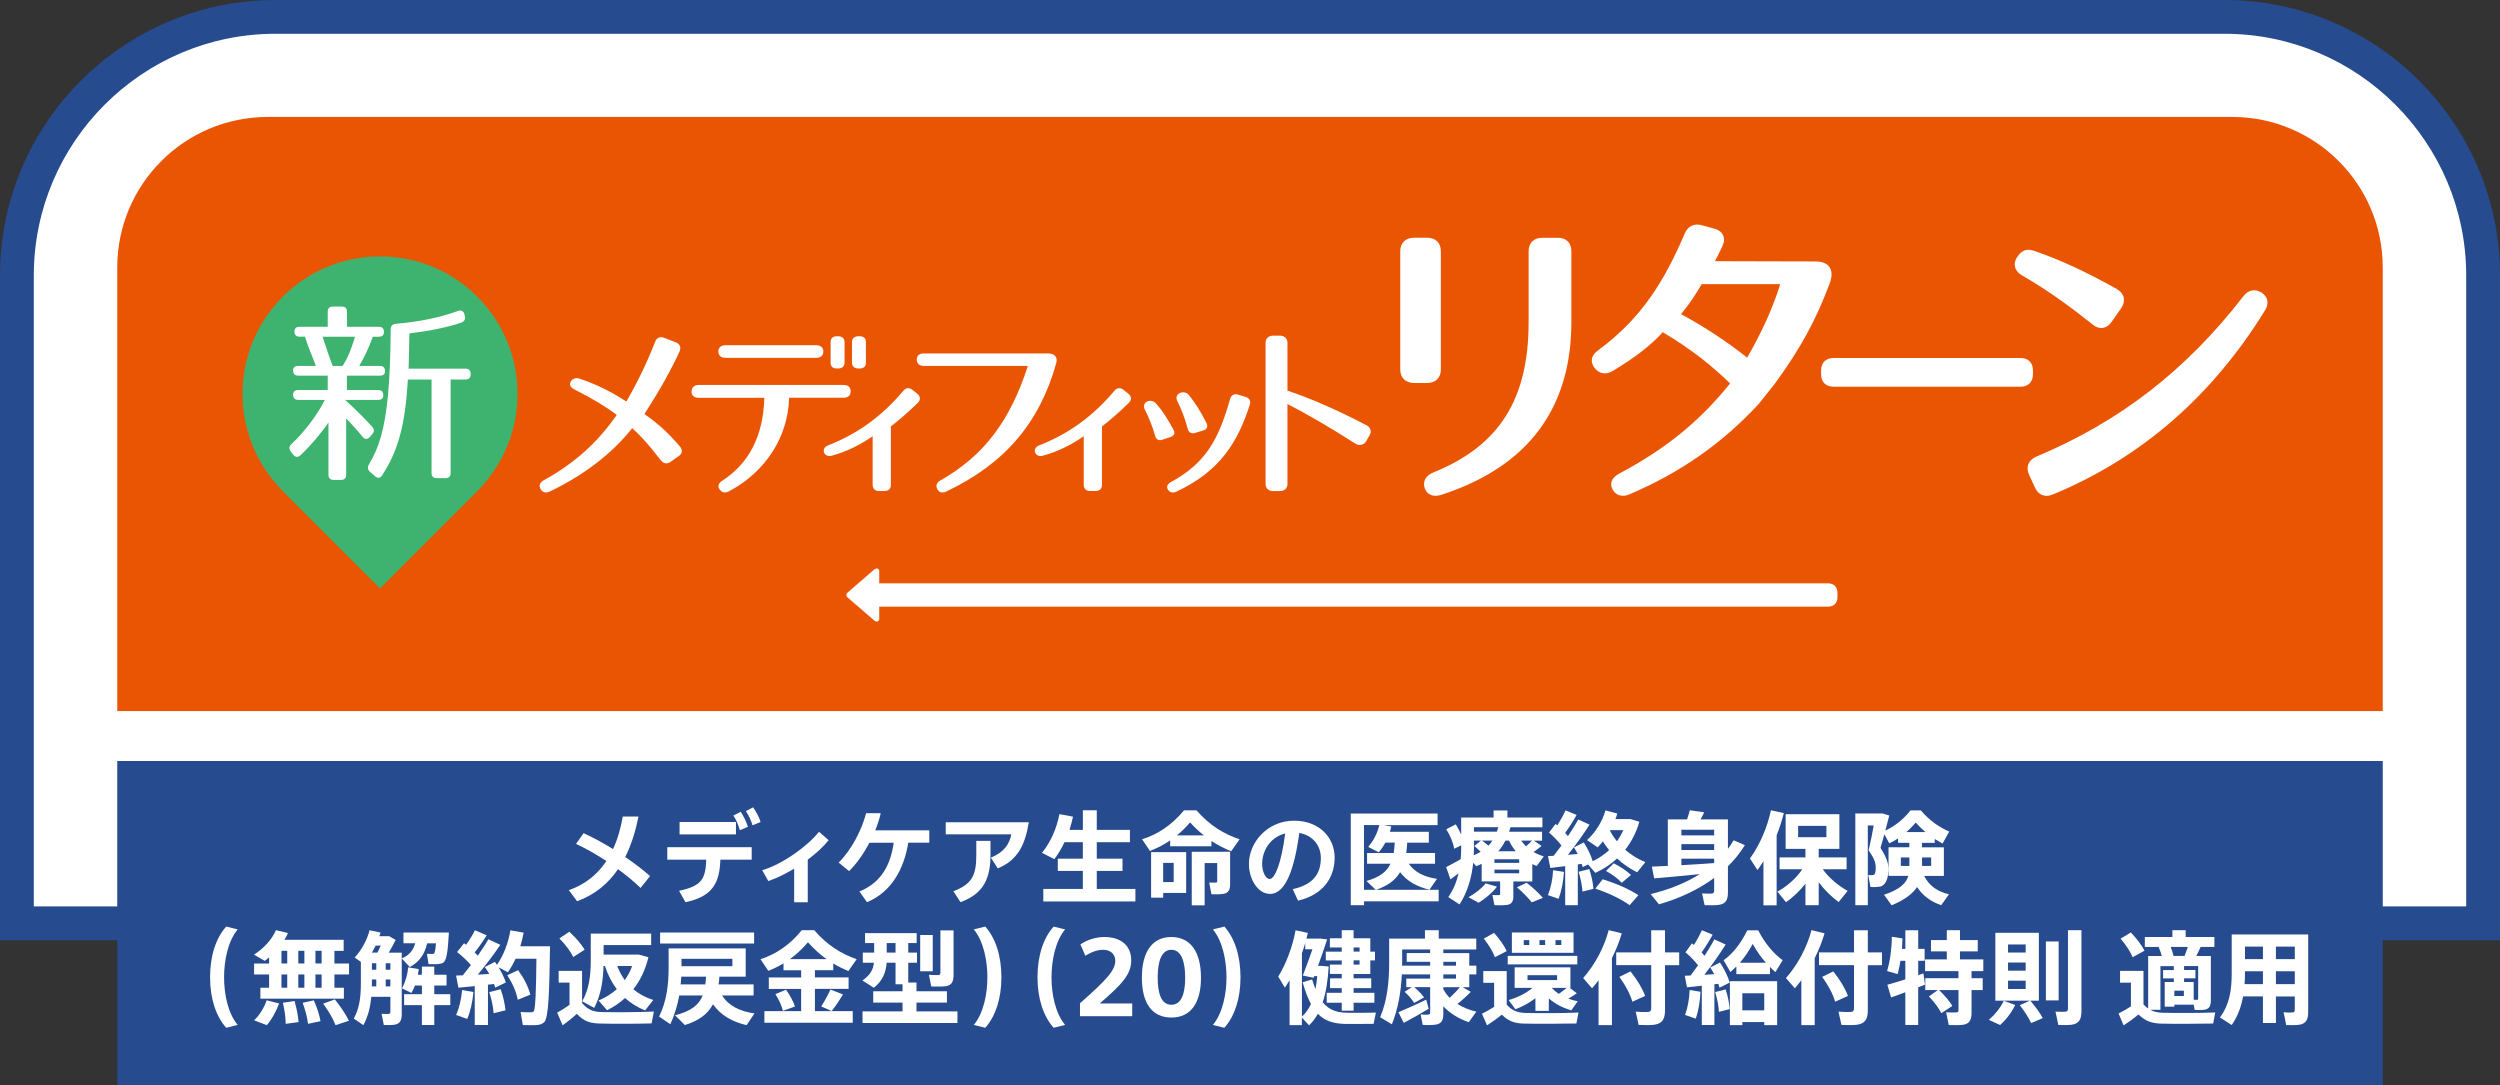 <?xml version="1.0" encoding="UTF-8"?><svg id="logo" xmlns="http://www.w3.org/2000/svg" viewBox="0 0 847.56 367.84"><rect x="0" y="0" width="847.56" height="367.84" fill="#333333" stroke="none"/><defs><style>.cls-1{fill:#fff;}.cls-2{fill:#264b8f;}.cls-3{fill:#ea5504;}.cls-4{fill:#3eb370;}</style></defs><path class="cls-1" d="M754.16,5.73H93.4C44.98,5.73,5.73,44.98,5.73,93.4v219.61H841.83V93.4c0-48.42-39.25-87.68-87.68-87.68Z"/><g><path class="cls-2" d="M847.56,318.74H0V93.4C0,41.9,41.9,0,93.4,0H754.16c51.5,0,93.4,41.9,93.4,93.4v225.34ZM11.46,307.28H836.1V93.4c0-45.19-36.76-81.95-81.95-81.95H93.4C48.22,11.45,11.46,48.22,11.46,93.4v213.88Z"/><rect class="cls-2" x="39.75" y="257.99" width="768.06" height="109.85"/></g><path class="cls-3" d="M807.81,241.06V90.68c0-28.18-22.85-51.03-51.03-51.03H90.78c-28.18,0-51.03,22.85-51.03,51.03V241.06H807.81Z"/><g><path class="cls-1" d="M211.97,290.55c3.13,2.13,6.02,4.33,8.42,6.46l-3.23,4.02c-1.99-1.96-4.64-4.16-7.63-6.36-3.27,4.78-7.74,8.63-13.89,10.86l-2.79-3.75c5.74-2,9.83-5.5,12.72-9.87-3.33-2.2-6.91-4.26-10.28-5.81l2.58-3.64c3.34,1.54,6.74,3.4,9.97,5.4,1.58-3.4,2.61-7.15,3.3-11.04h5.33c-.96,4.78-2.37,9.49-4.5,13.72Z"/><path class="cls-1" d="M232.38,305.85l-2.16-3.85c7.56-1.58,9.01-3.92,9.21-10.55h-13.2v-4.23h28.61v4.23h-10.62c-.27,7.84-2.58,12.48-11.83,14.41Zm-1.99-22.97v-4.2h19.12v4.2h-19.12Zm20.42-1.41c-.38-1.58-1.17-3.47-2.17-4.99l2.48-1.27c1.06,1.62,1.93,3.44,2.44,5.09l-2.75,1.17Zm4.3-1.68c-.41-1.55-1.24-3.27-2.23-4.81l2.44-1.27c1.14,1.55,2,3.3,2.55,4.98l-2.75,1.1Z"/><path class="cls-1" d="M269.24,305.88v-11.38c-2.96,1.79-6.02,3.27-8.77,4.2l-2.06-3.68c6.64-1.92,15.23-7.97,19.25-13.03l3.27,2.85c-1.72,2.17-4.23,4.47-7.08,6.6v14.44h-4.61Z"/><path class="cls-1" d="M293.95,305.88l-2.58-3.64c7.53-3.09,10.56-9.11,11.62-16.54h-8.22c-1.92,3.65-4.33,7.08-6.91,9.63l-3.54-2.89c4.26-4.2,7.77-10.86,9.32-16.75h4.95c-.41,1.89-1.07,3.85-1.86,5.81h18.32v4.19h-7.12c-1.44,8.8-5.57,16.64-13.99,20.18Z"/><path class="cls-1" d="M338.27,294.4l-2.34-3.64c4.64-1.89,6.29-4.71,6.94-7.91h-22.24v-4.09h28.16c-1.24,7.67-3.75,12.86-10.52,15.64Zm-12.65,11.45l-2.4-3.71c6.64-2.48,7.77-5.81,7.77-12.38v-4.68h4.81v4.71c0,7.63-2.06,13.14-10.18,16.06Z"/><path class="cls-1" d="M367.11,301.38v-6.12h-8.49v-4.16h8.49v-5.57h-6.22c-.96,2.03-2.1,3.96-3.44,5.74l-4.19-2.13c3.02-3.75,4.98-8.32,5.91-13.13l4.61,.86c-.34,1.51-.72,3.03-1.2,4.47h4.54v-6.64h4.71v6.64h11.24v4.19h-11.24v5.57h8.73v4.16h-8.73v6.12h13.1v4.23h-31.22v-4.23h13.41Z"/><path class="cls-1" d="M410.7,286.91h-13.99v-2c-2.2,1.51-4.47,2.68-6.84,3.58l-2.68-3.96c5.16-1.58,10.04-4.74,14.2-9.8h4.26c4.4,5.09,9.42,8.11,14.61,9.8l-2.85,4.06c-2.3-.93-4.5-2.03-6.71-3.47v1.79Zm-16.36,1.99h7.8v13.82h-7.8v1.61h-4.09v-15.44h4.09Zm3.57,10.14v-6.5h-3.57v6.5h3.57Zm10.25-15.82c-1.58-1.24-3.13-2.68-4.68-4.4-1.48,1.72-2.99,3.16-4.5,4.4h9.18Zm6.71,5.54h2.17v10.94c0,1.92-.55,3.02-2.2,3.33-.83,.17-2.75,.21-4.13,.14l-.76-3.95c.76,.03,1.89,.03,2.23,0,.38-.03,.48-.17,.48-.48v-6.15h-4.26v14.33h-4.37v-18.15h10.83Z"/><path class="cls-1" d="M440.06,305.33l-1.79-3.89c7.22-1.58,9.53-5.5,9.53-10.59,0-4.23-2.79-7.67-7.29-8.46-1.58,11.52-4.44,20.67-9.94,20.67-4.09,0-7.15-4.95-7.15-10.14,0-7.53,6.46-14.68,15.27-14.68s13.79,5.91,13.79,12.52-3.78,12.58-12.41,14.58Zm-12.17-12.48c0,2.85,1.27,5.16,2.55,5.16,1.79,0,4.02-5.54,5.26-15.44-5.09,1.27-7.8,5.88-7.8,10.28Z"/><path class="cls-1" d="M487.74,301.66v3.92h-25.3v1.31h-4.5v-31.08h29.43v3.92h-18.29l2.61,.48c-.14,.62-.31,1.2-.48,1.79h13.2v3.68h-7.32c-.07,1.24-.21,2.41-.34,3.51h9.76v3.64h-8.9c2.03,2.99,5.5,4.54,9.56,5.12l-2.54,3.68c-4.13-.99-7.57-2.78-9.97-5.95-1.55,2.65-4.06,4.57-8.12,5.98h21.21Zm-21.32,0l-3.16-2.99c4.47-1.27,6.88-3.13,8.15-5.85h-7.94v-3.64h9.04c.17-1.1,.27-2.23,.34-3.51h-3.16c-.65,1.17-1.38,2.27-2.27,3.3l-3.58-1.86c1.86-2.13,3.13-4.64,3.78-7.39h-5.19v21.94h3.99Z"/><path class="cls-1" d="M513.08,303.79c0,1.72-.52,2.68-1.96,2.96-.96,.17-2.99,.21-4.47,.14l-.69-3.47c.76,.07,1.82,.07,2.17,.04,.31,0,.45-.14,.45-.41v-4.23h-6.26v-5.98c-.58,.31-1.2,.59-1.86,.83l-1-1.2c-.52,4.92-1.82,9.76-4.64,14.16l-3.81-2.48c1.75-2.58,2.85-5.26,3.47-8.08-.99,.79-1.99,1.51-2.75,2.06l-1.44-4.16c1.2-.62,3.27-1.72,4.92-2.68,.1-1.31,.17-2.65,.17-3.99v-.72l-2.34,1.17c-.38-1.99-1.37-4.54-2.72-6.6l3.23-1.68c.69,1.14,1.31,2.3,1.82,3.44v-5.74h11v-2.41h4.68v2.41h11.86v3.3h-10.83c-.14,.52-.27,1.03-.45,1.51h11.17v3.02h-2.78l2.61,1.79c-.76,.65-1.68,1.34-2.72,2.06,1.07,.62,2.27,1.13,3.47,1.48l-2.41,3.27c-.52-.2-.99-.41-1.48-.65v5.88h-6.43v4.98Zm-5.57-3.2c-1.48,2-3.81,3.96-6.22,5.47l-3.44-1.89c2.27-1.24,4.54-3.02,5.81-4.68l3.85,1.1Zm-5.43-15.61h-2.37v2.3c0,.89-.03,1.79-.07,2.68,.86-.34,1.62-.75,2.34-1.17-.62-.65-1.34-1.31-2.16-1.99l2.27-1.82Zm5.4-3.02c.2-.52,.34-1,.48-1.51h-8.25v1.51h7.77Zm-2.89,4.74c.55-.55,.99-1.14,1.37-1.72h-3.54c.82,.58,1.55,1.17,2.17,1.72Zm2.06,5.84h8.39v-1.24h-8.39v1.24Zm0,3.51h8.39v-1.24h-8.39v1.24Zm7.22-7.46c-.89-1.07-1.65-2.27-2.27-3.61h-1.24c-.62,1.27-1.41,2.48-2.4,3.61h5.91Zm3.71,10.69c2.23,1.75,4.02,3.44,5.5,5.12l-3.78,1.51c-1.27-1.58-2.92-3.3-5.02-5.09l3.3-1.55Zm1.82-14.3h-3.68c.48,.72,1.03,1.34,1.65,1.93,.79-.69,1.51-1.34,2.03-1.93Z"/><path class="cls-1" d="M534.9,306.88h-4.26v-13.24c-1.89,.24-3.68,.45-5.05,.62l-.79-4.02c.55-.04,1.2-.07,1.93-.1,.89-1.17,1.79-2.34,2.65-3.51-1.17-1.44-2.65-3.03-4.23-4.37l2.23-2.92c.21,.17,.38,.31,.59,.48,1.13-1.82,2.16-3.68,2.78-5.09l3.75,1.55c-.96,1.79-2.37,4.02-3.89,6.12,.34,.38,.65,.72,.96,1.07,1.41-2.06,2.62-4.02,3.47-5.64l3.85,1.75c-1.86,2.96-4.47,6.64-7.32,10.21,1.14-.1,2.27-.17,3.3-.27-.38-.76-.79-1.51-1.27-2.23l3.34-1.68c1.37,2.16,2.47,4.5,3.02,6.36,2.1-1,3.96-2.27,5.57-3.75-.76-.93-1.48-1.93-2.13-2.96-.55,.72-1.14,1.41-1.75,2.03l-3.61-2.47c2.85-2.62,5.05-6.02,6.26-10.07l3.99,1.07c-.17,.65-.38,1.27-.62,1.86h5.05l3.06,.93c-1.03,3.61-2.68,6.78-4.81,9.49,2.06,1.79,4.4,3.2,6.84,4.19l-2.78,3.44c-2.41-1.17-4.71-2.75-6.81-4.68-2.13,1.99-4.61,3.61-7.36,4.88l-2.48-2.85-1.82,.89c-.1-.34-.21-.72-.31-1.1l-1.34,.2v13.82Zm-4.68-11.28c-.21,3.34-.86,6.57-1.82,9.11l-3.61-1.24c.96-2.44,1.62-5.43,1.75-8.46l3.68,.59Zm8.59-.96c.76,2.34,1.27,4.81,1.41,6.7l-3.71,.93c-.14-1.93-.62-4.47-1.34-6.71,1.31-.34,2.47-.62,3.64-.93Zm4.54,3.44c4.95,1.58,9.01,3.4,12.1,5.4l-2.96,3.4c-2.92-2.1-6.88-3.99-11.62-5.64l2.48-3.16Zm3.74-5.4c2.44,1.27,4.4,2.55,5.85,3.96l-3.13,2.65c-1.27-1.41-3.09-2.75-5.33-4.02l2.61-2.58Zm1.1-7.46c.82-1.17,1.55-2.44,2.13-3.78h-4.4l-.1,.17c.65,1.31,1.48,2.51,2.37,3.61Z"/><path class="cls-1" d="M565.43,293.57v-15.78h6.53c.38-1.13,.72-2.23,.93-3.09l4.88,.69c-.34,.72-.76,1.55-1.24,2.4h9.28v10.01c.69-.96,1.34-1.93,1.93-2.92l3.81,1.65c-1.58,2.58-3.51,4.98-5.74,7.18v8.87c0,2.47-.72,3.81-2.99,4.19-1.03,.17-3.3,.17-4.92,.1l-.86-3.99c1.14,.1,2.68,.1,3.27,.07,.62-.07,.83-.41,.83-1v-4.3c-5.3,3.92-11.66,6.91-18.71,8.94-.93-1.14-1.82-2.27-2.82-3.47,6.22-1.51,11.89-3.78,16.64-6.77-5.43,.55-11.48,1.1-15.44,1.44l-.79-3.99c1.44-.03,3.34-.14,5.4-.24Zm15.71-10.35v-1.93h-11.11v1.93h11.11Zm0,4.95v-2h-11.11v2h11.11Zm0,4.43v-1.48h-11.11v2.2c3.85-.2,7.87-.48,11.11-.72Z"/><path class="cls-1" d="M602.32,306.92h-4.47v-14.95c-.62,1.03-1.31,2.03-2.03,2.99l-2.55-3.89c3.44-4.78,5.88-10.59,7.12-16.37l4.37,.96c-.62,2.48-1.44,5.02-2.44,7.5v23.76Zm24.07-4.88c-1.06,1.31-2.06,2.54-3.06,3.78-2.3-1.68-4.75-4.06-6.74-6.71v7.77h-4.5v-7.29c-1.96,2.51-4.33,4.71-6.6,6.29l-2.89-3.61c3.06-1.65,6.36-4.47,8.42-7.57h-7.7v-4.02h8.77v-2.89h-6.71v-11.76h18.22v11.76h-7.01v2.89h9.45v4.02h-8.08c2.1,2.96,5.4,5.67,8.42,7.32Zm-16.78-18.22h9.59v-3.82h-9.59v3.82Z"/><path class="cls-1" d="M660.76,303.17l-2.65,3.71c-3.37-1.14-6.19-3.13-8.18-6.15-1.51,2.27-4.16,4.36-8.63,6.19-.89-1.27-1.72-2.44-2.58-3.57,5.26-1.75,7.49-3.82,8.25-6.4h-6.71v-9.7h7.05v-1.51h-3.82v-1.51c-.96,.65-1.96,1.2-2.99,1.68l-1.65-3.09c-.42,1.51-.86,3.06-1.31,4.64,1.93,3.02,2.68,5.05,2.68,7.12,0,2.72-.65,5.36-2.65,5.95-.79,.21-2.41,.27-3.44,.17l-.76-4.06c.48,.1,1.27,.1,1.62,.03,.76-.1,.93-1.03,.93-2.58,0-1.65-.55-3.13-2.41-5.81,.69-2.92,1.27-5.81,1.72-8.42h-2v27.03h-4.23v-31.11h9.21l2.3,.69c-.41,1.68-.86,3.4-1.34,5.12,3.06-1.41,6.02-3.65,8.53-6.84h3.51c2.99,3.54,6.36,5.74,9.63,7.18l-2.27,4.06c-.86-.48-1.75-1-2.65-1.55v1.31h-4.33v1.51h7.43v9.7h-6.67c1.68,3.44,4.75,5.4,8.39,6.22Zm-16.33-9.59h2.89v-2.89h-2.89v2.89Zm8.35-11.48c-1.1-.93-2.2-2-3.3-3.23-1.07,1.24-2.1,2.3-3.16,3.23h6.46Zm1.93,11.48v-2.89h-3.09v2.89h3.09Z"/><path class="cls-1" d="M71.22,331.32c0-7.32,1.99-13.31,5.47-17.19l3.89,.96c-3.33,4.02-4.61,10.59-4.61,16.26s1.27,12.1,4.61,16.13l-3.89,.96c-3.47-3.89-5.47-9.87-5.47-17.09v-.03Z"/><path class="cls-1" d="M91.23,334.86v-4.5h-5.09v-3.71h5.09v-2.06c-.48,.41-.96,.79-1.48,1.17l-3.64-2.1c3.34-2.17,6.02-5.09,7.46-8.32l4.06,1c-.34,.79-.76,1.55-1.2,2.27h20.08v3.75h-3.13v4.3h4.95v3.71h-4.95v4.5h3.2v3.71h-28.3v-3.71h2.96Zm3.4,5.33c-.89,2.44-2.51,5.5-4.19,7.36l-4.3-1.65c1.86-1.68,3.54-4.54,4.26-6.78l4.23,1.07Zm2.75-13.55v-4.3h-1.96v4.3h1.96Zm0,8.22v-4.5h-1.96v4.5h1.96Zm-1.48,5.09c3.92-.55,3.92-.59,3.95-.59,.76,2.68,1.21,5.02,1.38,7.15l-4.37,.59c-.03-2.17-.34-4.5-.96-7.19v.04Zm7.29-13.31v-4.3h-2.06v4.3h2.06Zm0,8.22v-4.5h-2.06v4.5h2.06Zm3.2,4.26c1.14,2.61,1.89,4.92,2.27,7.08l-4.23,.89c-.27-2.17-.89-4.54-1.82-7.12,3.75-.82,3.78-.82,3.78-.86Zm2.65-12.48v-4.3h-2.1v4.3h2.1Zm0,8.22v-4.5h-2.1v4.5h2.1Zm4.47,3.96c2.1,2.61,3.64,4.95,4.78,7.25l-4.54,1.48c-.89-2.3-2.3-4.71-4.2-7.29l3.96-1.44Z"/><path class="cls-1" d="M125.88,337.92c-.31,3.4-1.07,6.67-2.68,9.63-1.03-.72-2.1-1.44-3.27-2.23,1.99-3.54,2.41-7.5,2.41-12v-7.22l-2.06-1.48c2.37-2.65,4.13-5.88,5.02-9.25l3.71,.79c-.14,.41-.27,.82-.41,1.24h3.37l2.17,1.27c-.65,1.31-1.48,2.82-2.34,4.3h4.4v20.91c0,2.06-.62,3.2-2.37,3.51-.79,.14-2.47,.17-3.71,.1l-.76-3.78c.86,.07,1.99,.07,2.37,.03,.45-.03,.62-.24,.62-.69v-5.12h-6.46Zm.21-14.96h1.86c.38-.72,.76-1.58,1.14-2.37h-1.75c-.38,.79-.79,1.58-1.27,2.37h.04Zm1.48,11.45v-2.34h-1.48v1.24c0,.38,0,.72-.04,1.1h1.51Zm0-5.64v-2.2h-1.48v2.2h1.48Zm4.78,0v-2.2h-1.58v2.2h1.58Zm0,5.64v-2.34h-1.58v2.34h1.58Zm6.57-6.57l-2.72-2.92c2.72-1.1,3.95-2.96,4.57-5.12h-3.99v-3.64h15.4c-.34,6.57-.79,9.63-2.03,10.28-.55,.27-1.34,.41-2.27,.45-.59,0-1.93,0-2.61-.04l-.52-3.47c.55,.03,1.48,.03,1.89,.03,.17,0,.31,0,.42-.07,.31-.17,.58-1.27,.75-3.54h-2.99c-.79,3.4-2.37,6.19-5.91,8.05Zm4.12,9.21v-2.92h-2.37c-.34,.86-.72,1.72-1.2,2.51-1.03-.52-2.06-1.03-3.2-1.58,1.2-2.13,1.86-4.61,2.13-7.12l3.57,.62c-.1,.65-.17,1.27-.31,1.89h1.37v-2.75h4.2v2.75h4.16v3.68h-4.16v2.92h5.43v3.71h-5.43v6.74h-4.2v-6.74h-6.02v-3.71h6.02Z"/><path class="cls-1" d="M165.42,347.51h-4.47v-13.2c-2.06,.21-4.02,.41-5.54,.55l-.79-4.13c.65,0,1.41-.03,2.27-.07,.93-1.14,1.86-2.3,2.75-3.47-1.27-1.48-2.96-3.09-4.68-4.43l2.37-2.99c.24,.17,.48,.38,.69,.55,1.24-1.75,2.34-3.58,2.99-4.95l3.99,1.72c-1.03,1.68-2.48,3.82-4.09,5.81,.38,.38,.76,.76,1.07,1.1,1.44-2.06,2.72-3.99,3.58-5.57l4.06,1.89c-1.96,2.92-4.68,6.57-7.63,10.11,1.31-.07,2.65-.14,3.89-.24-.48-.79-.96-1.58-1.51-2.34l3.4-1.75c.24,.34,.48,.65,.72,.99,2.34-3.44,3.85-7.46,4.54-11.69l4.5,.79c-.31,1.58-.65,3.09-1.13,4.61h10.07c-.24,15.09-.45,24.24-1.96,25.72-.69,.69-1.65,1-3.06,1.03-1,.04-2.96,0-4.2-.03l-.76-4.43c1.07,.1,2.82,.14,3.58,.1,.41-.04,.65-.1,.86-.34,.58-.65,.82-6.67,.93-17.81h-7.05c-.76,1.58-1.61,3.13-2.61,4.57l-3.16-1.65c1.1,1.82,1.96,3.61,2.44,5.12l-3.58,1.75c-.1-.38-.24-.79-.41-1.24l-2.06,.24v13.69Zm-4.92-11.21c-.27,3.33-1,6.56-2.1,9.14-.04,0-.07-.03-3.78-1.34,1.1-2.41,1.79-5.4,2.03-8.46l3.85,.66Zm9.25-.93c.86,2.48,1.44,5.12,1.62,7.15-1.38,.34-2.68,.69-4.02,.99-.14-2.06-.69-4.78-1.48-7.15l3.89-1Zm5.91-6.46c2.13,2.99,3.47,5.71,4.13,8.29l-4.26,1.75c-.48-2.61-1.68-5.43-3.54-8.32l3.68-1.72Z"/><path class="cls-1" d="M203.85,343.11c3.89,.1,13.31,.07,17.84-.17l-.79,4.02c-4.37,.14-13.41,.17-17.74,.03-3.27-.1-5.3-.82-7.6-3.27-1.75,1.58-3.34,2.82-4.81,3.89l-1.86-4.3c1.31-.69,2.72-1.58,4.19-2.65v-7.53h-3.68v-3.99h7.94v10.94c2.03,2.3,3.85,2.96,6.5,3.02Zm-10.83-27.23c2.3,2.16,4.03,4.16,5.19,6.09l-3.85,2.47c-1.03-2.03-2.61-4.13-4.71-6.29l3.37-2.27Zm28.44,23.14l-2.75,3.54c-2.55-1.03-4.81-2.41-6.81-4.2-1.79,1.65-3.85,3.03-6.09,4.13l-2.89-3.3c2.34-.96,4.43-2.27,6.19-3.85-1.68-2.2-3.03-4.81-4.02-7.84h-.48c-.14,5.02-.89,9.9-3.16,14.2l-4.06-2.23c2.34-4.16,2.89-8.7,2.89-13.68v-9.28h20.49v3.89h-16.13v3.23h11.93l3.27,.89c-1.03,4.26-2.75,7.87-5.12,10.86,1.93,1.62,4.19,2.82,6.74,3.65Zm-9.66-6.74c1.03-1.44,1.89-3.02,2.51-4.78h-5.05c.69,1.79,1.55,3.37,2.54,4.78Z"/><path class="cls-1" d="M255.8,343.56l-2.68,3.99c-4.85-1.13-8.73-3.3-11.41-7.08-1.68,3.2-4.54,5.47-9.53,7.05-1.1-1.1-2.23-2.27-3.33-3.3,5.47-1.41,8.11-3.54,9.38-6.74h-7.94c-.59,3.27-1.55,6.56-3.03,9.76l-3.81-2.61c2.58-5.19,3.23-10.9,3.23-16.61v-6.5h26.13v9.59h-8.91c-.07,.93-.14,1.79-.27,2.62h11.86v3.75h-10.69c2.27,3.61,6.19,5.43,11,6.09Zm-.14-27.4v3.71h-31.87v-3.71h31.87Zm-16.54,17.57c.14-.83,.21-1.68,.24-2.62h-8.39c-.07,.86-.1,1.75-.21,2.62h8.36Zm9.18-6.16v-2.51h-17.26v2.51h17.26Z"/><path class="cls-1" d="M271.61,342.8v-7.53h-10.97v-3.89h10.97v-2.44h-5.98v-2.34c-1.68,.99-3.37,1.86-5.16,2.54l-2.65-3.95c5.09-1.62,9.94-4.78,13.99-9.83h4.26c4.3,5.09,9.32,8.11,14.37,9.83l-2.82,4.02c-1.75-.72-3.47-1.55-5.12-2.55v2.27h-6.22v2.44h11.41v3.89h-11.41v7.53h12.82v3.95h-29.95v-3.95h12.45Zm-5.15-7.29c1.44,2.03,2.44,3.92,3.06,5.71l-4.09,1.48c-.45-1.75-1.27-3.68-2.55-5.67l3.58-1.51Zm13.75-10.35c-2.13-1.51-4.2-3.37-6.29-5.71-1.99,2.34-4.02,4.2-6.12,5.71h12.41Zm5.6,11.97c-1,1.65-2.37,3.75-3.85,5.64l-3.54-1.55c1.24-1.99,2.44-4.19,3.09-5.74l4.3,1.65Z"/><path class="cls-1" d="M305.98,342.9v-2.99h-9.93v-3.85h9.93v-2.37h-2.37v-7.29h-3.02c-.21,3.2-1.34,6.09-4.33,8.49l-3.89-2.48c2.65-1.79,3.68-3.71,3.92-6.02h-3.78v-3.44h3.85v-3.23h-3.09v-3.37h17.5v3.37h-2.85v3.23h2.96v3.44h-2.96v6.71h2.79v2.96h10.32v3.85h-10.32v2.99h13.89v3.92h-32.18v-3.92h13.58Zm-2.37-19.94v-3.23h-2.99v3.23h2.99Zm12.62-5.98v12.31h-4.26v-12.31h4.26Zm7.05-1.55v15.16c0,2.2-.65,3.44-2.58,3.75-1.03,.17-3.34,.14-4.98,.1l-.79-3.95c1.14,.1,2.68,.1,3.2,.07,.52-.03,.69-.27,.69-.76v-14.37h4.47Z"/><path class="cls-1" d="M339.5,331.39c0,7.18-2,13.17-5.47,17.05l-3.89-.96c3.34-4.02,4.61-10.59,4.61-16.13s-1.27-12.24-4.61-16.26l3.89-.96c3.47,3.89,5.47,9.87,5.47,17.23v.04Z"/><path class="cls-1" d="M351.74,331.32c0-7.32,1.99-13.31,5.47-17.19l3.89,.96c-3.33,4.02-4.61,10.59-4.61,16.26s1.27,12.1,4.61,16.13l-3.89,.96c-3.47-3.89-5.47-9.87-5.47-17.09v-.03Z"/><path class="cls-1" d="M383.85,340.19v4.33h-17.71v-4.4c9.38-8.25,11.96-11.24,11.96-14.44,0-2.3-1.75-3.68-4.09-3.68-1.79,0-3.78,.62-6.05,2.03l-1.68-3.85c2.27-1.58,5.36-2.51,8.15-2.51,5.43,0,9.08,2.78,9.08,7.91,0,4.71-2.96,7.94-10.66,14.61h11Z"/><path class="cls-1" d="M397.12,317.67c6.64,0,10.04,5.29,10.04,13.79s-3.41,13.51-10.04,13.51-10-4.98-10-13.51,3.34-13.79,10-13.79Zm0,4.33c-3.34,0-4.64,3.92-4.64,9.46s1.31,9.18,4.64,9.18,4.68-3.61,4.68-9.18-1.34-9.46-4.68-9.46Z"/><path class="cls-1" d="M420.56,331.39c0,7.18-2,13.17-5.47,17.05l-3.89-.96c3.34-4.02,4.61-10.59,4.61-16.13s-1.27-12.24-4.61-16.26l3.89-.96c3.47,3.89,5.47,9.87,5.47,17.23v.04Z"/><path class="cls-1" d="M456.66,343.35c1.55,.03,8.08,.03,9.8-.07l-.76,3.82c-1.72,.03-7.98,.07-9.73,.03-3.96-.1-6.88-1.03-9.18-3.44-.86,1.55-1.86,2.85-2.99,3.92l-2.44-2.65v2.58h-4.16v-15.23c-.52,.86-1.03,1.72-1.58,2.54l-2.27-3.75c2.82-4.64,4.88-10.28,5.88-15.71l4.16,.89c-.14,.65-.31,1.27-.48,1.93h4.85l2.17,.27c-.86,2.68-2.03,6.05-3.09,8.97h1.07l2.55,.21c-.27,4.74-.93,8.8-2.03,12.14,2.13,2.61,4.78,3.51,8.25,3.54Zm-10.69-7.98c.24-1.37,.48-2.82,.62-4.43h-1.06l-.21,.55-3.64-.76c.86-2.2,2.17-5.71,3.27-8.9h-2.44v-2.13c-.34,1.17-.72,2.34-1.13,3.47v21.46c1.24-1.07,2.27-2.48,3.06-4.26-1.03-1.93-1.96-4.33-2.82-7.36l3.23-.96c.35,1.2,.72,2.34,1.14,3.33Zm8.91,1.21v-1.58h-3.96v-3.33h3.96v-1.48h-4.02v-3.16h4.02v-1.41h-5.4v-2.99h5.4v-1.41h-4.02v-3.13h4.02v-2.72h4.02v2.72h5.67v4.54h1.58v2.96h-1.58v4.61h-5.67v1.48h5.98v3.33h-5.98v1.58h7.05v3.37h-7.05v2.68h-4.02v-2.68h-5.09v-3.37h5.09Zm6.05-13.96v-1.41h-2.03v1.41h2.03Zm-2.03,2.96v1.44h2.03v-1.44h-2.03Z"/><path class="cls-1" d="M478.63,334.68h-1.86v-2.92h8.08v-1.41h-9.59c-.27,5.67-1.2,11.48-3.37,16.91l-3.99-2.4c2.48-5.81,3.06-12.21,3.06-18.64v-8.01h12.13v-2.85h4.68v2.85h12.72v3.68h-11.17v1.24h8.8v4.26h2.4v2.96h-2.4v4.33h-2.27l2.79,1.58c-1.14,1.21-2.79,2.72-4.54,4.09,1.89,1.24,4.13,2.1,6.43,2.61l-2.58,3.58c-3.27-1.1-6.26-2.89-8.63-5.37v2.58c0,2.13-.59,3.27-2.48,3.61-.96,.17-2.99,.21-4.5,.1l-.72-3.54c.93,.1,2.13,.1,2.55,.07,.52-.03,.69-.27,.69-.76v-8.56h-5.4c1.41,1.2,2.51,2.34,3.34,3.47l-3.37,1.89c-.76-1.27-1.86-2.51-3.23-3.78l2.44-1.58Zm4.88,4.23l.86,3.09c-2.54,1.55-6.26,3.61-8.46,4.78l-1.82-3.61c2.27-.96,6.6-2.85,9.42-4.26Zm1.34-11.52v-1.31h-7.94v-2.96h7.94v-1.24h-9.49v4.33c0,.38,0,.76-.04,1.17h9.53Zm8.77,0v-1.31h-4.3v1.31h4.3Zm-4.3,2.96v1.41h4.3v-1.41h-4.3Zm5.6,4.33h-5.6v.65c.58,1.1,1.31,2.1,2.16,2.96,1.34-1.24,2.61-2.55,3.44-3.61Z"/><path class="cls-1" d="M517.17,343.42c3.92,.1,13.48,.1,17.98-.14l-.72,3.71c-4.36,.1-13.58,.14-17.88,.03-3.09-.1-5.12-.79-7.39-3.02-1.82,1.48-3.51,2.61-5.02,3.61l-1.72-3.92c1.27-.65,2.68-1.41,4.13-2.34v-8.15h-3.68v-3.99h7.94v11.41c1.96,2.13,3.85,2.72,6.36,2.79Zm-10.66-27.16c1.96,2.23,3.4,4.23,4.3,6.19l-3.99,2.06c-.76-1.99-2.03-4.09-3.78-6.29l3.47-1.96Zm28.23,7.8v2.89h-23.59v-2.89h23.59Zm-.17,12.69c-.75,.55-1.79,1.17-2.89,1.82,1.03,.38,2.1,.69,3.2,.89-.03,.03-.03,.07-2.17,3.09-2.85-.86-5.5-2.17-7.63-4.06v4.23h-4.54v-4.3c-2.03,1.58-4.43,2.85-6.77,3.75l-2.3-3.13c2.85-.79,5.91-2.27,8.08-4.13h-6.05v-6.95h18.91v6.95h-.24l2.4,1.82Zm-1.1-20.63v6.91h-20.91v-6.91h20.91Zm-16.88,4.26h1.86v-1.65h-1.86v1.65Zm1.27,11.89h10.04v-1.65h-10.04v1.65Zm5.98-11.89v-1.65h-1.93v1.65h1.93Zm7.29,14.54h-5.05c.69,.76,1.48,1.44,2.37,2.03,1-.69,1.96-1.41,2.68-2.03Zm-1.82-14.54v-1.65h-1.96v1.65h1.96Z"/><path class="cls-1" d="M546.49,347.54h-4.54v-15.23c-.72,.96-1.44,1.86-2.2,2.75l-3.02-3.47c4.06-4.61,7.12-10.45,8.66-16.26l4.43,1.1c-.83,2.78-1.96,5.64-3.34,8.42v22.69Zm13.31-24.65v-7.5h4.68v7.5h4.81v4.33h-4.81v15.3c0,2.89-.86,4.47-3.58,4.88-1.13,.17-3.57,.17-5.36,.07l-1-4.5c1.48,.14,3.47,.17,4.23,.1,.79-.07,1.03-.48,1.03-1.31v-14.55h-11.86v-4.33h11.86Zm-7.01,6.43c2.34,2.99,3.99,5.71,4.95,8.32l-4.33,1.96c-.79-2.68-2.3-5.5-4.4-8.42,3.71-1.82,3.75-1.82,3.78-1.86Z"/><path class="cls-1" d="M581.21,347.51h-4.26v-13.34c-1.89,.24-3.68,.41-5.02,.55l-.76-3.92c.55-.03,1.24-.03,1.96-.07,.86-1.13,1.72-2.3,2.55-3.47-1.17-1.48-2.68-3.09-4.26-4.4l2.2-3.06c.21,.17,.45,.38,.65,.59,1.14-1.82,2.1-3.65,2.72-5.02l3.64,1.51c-.93,1.75-2.27,3.92-3.75,6.02,.34,.38,.69,.76,1,1.14,1.34-2.06,2.51-3.99,3.3-5.57l3.85,1.75c-1.86,2.96-4.4,6.67-7.22,10.25,1.14-.07,2.27-.14,3.34-.2-.41-.79-.86-1.55-1.34-2.27l3.3-1.68c1.58,2.3,2.75,4.88,3.3,6.81-3.41,1.68-3.44,1.72-3.47,1.72-.1-.41-.24-.86-.38-1.31l-1.34,.14v13.86Zm-4.71-11.28c-.14,3.3-.69,6.57-1.61,9.11l-3.61-1.24c.89-2.44,1.44-5.43,1.55-8.46l3.68,.59Zm8.56-.79c.72,2.3,1.21,4.81,1.34,6.67l-3.64,.93c-.1-1.93-.59-4.5-1.27-6.71,1.27-.34,2.4-.62,3.57-.89Zm14.99-5.19h-11.38v-2.58c-.65,.65-1.34,1.27-2.03,1.86l-2.3-3.99c2.92-2.06,5.71-5.4,8.05-10.14h3.68c2.44,4.75,5.33,7.94,8.29,10.14l-2.44,4.02c-.65-.55-1.27-1.13-1.86-1.75v2.44Zm-9.35,16.26v1.03h-4.23v-14.89h16.02v14.89h-4.37v-1.03h-7.43Zm8.01-20.11c-1.55-1.72-3.03-3.75-4.5-6.39-1.44,2.65-2.85,4.68-4.37,6.39h8.87Zm-.59,16.13v-5.78h-7.43v5.78h7.43Z"/><path class="cls-1" d="M615.24,347.54h-4.54v-15.23c-.72,.96-1.44,1.86-2.2,2.75l-3.02-3.47c4.06-4.61,7.12-10.45,8.66-16.26l4.43,1.1c-.83,2.78-1.96,5.64-3.34,8.42v22.69Zm13.31-24.65v-7.5h4.68v7.5h4.81v4.33h-4.81v15.3c0,2.89-.86,4.47-3.58,4.88-1.13,.17-3.57,.17-5.36,.07l-1-4.5c1.48,.14,3.47,.17,4.23,.1,.79-.07,1.03-.48,1.03-1.31v-14.55h-11.86v-4.33h11.86Zm-7.01,6.43c2.34,2.99,3.99,5.71,4.95,8.32l-4.33,1.96c-.79-2.68-2.3-5.5-4.4-8.42,3.71-1.82,3.75-1.82,3.78-1.86Z"/><path class="cls-1" d="M650.31,334.72v12.79h-4.36v-11.11c-1.79,.69-3.51,1.31-4.82,1.75l-1.27-4.3c1.51-.41,3.78-1.1,6.09-1.82v-6.29h-1.65c-.24,1.61-.59,3.13-.96,4.5l-3.57-1.03c1-3.34,1.58-7.46,1.61-11.62l3.61,.55c-.03,1.21-.1,2.37-.17,3.54h1.14v-6.29h4.36v6.29h2.17v4.06h-2.17v4.85c.62-.2,1.21-.41,1.75-.58l.55,3.81c-.72,.28-1.51,.59-2.3,.89Zm7.84,8.77c-.93-1.82-2.34-3.71-4.2-5.67l3.03-2.17h-4.26v-4.02h11.24v-2.4h-11.31v-3.96h7.36v-2.72h-5.36v-3.85h5.36v-3.34h4.47v3.34h6.02v3.85h-6.02v2.72h7.91v3.96h-3.99v2.4h3.78v4.02h-3.78v7.77c0,2.34-.72,3.64-2.78,3.99-1,.17-3.3,.17-4.95,.1l-.89-4.33c1.21,.1,2.92,.1,3.44,.07,.55-.03,.76-.31,.76-.79v-6.81h-6.6c1.99,1.93,3.47,3.65,4.5,5.37l-3.71,2.47Z"/><path class="cls-1" d="M683.21,340.7c-1.17,2.51-3.13,5.02-5.12,6.81l-3.81-1.75c1.96-1.68,3.85-3.99,5.05-6.46l3.89,1.41Zm4.95-1.45h-11.69v-23h14.75v23h-2.89c1.79,2.13,3.2,4.06,4.23,5.91l-3.95,1.68c-.89-1.89-2.17-3.89-3.85-6.05l3.4-1.55Zm-7.39-16.33h5.98v-2.72h-5.98v2.72Zm0,6.16h5.98v-2.75h-5.98v2.75Zm0,6.22h5.98v-2.82h-5.98v2.82Zm17.16-16.13v19.98h-4.33v-19.98h4.33Zm7.73-3.82v27.44c0,2.75-.79,4.23-3.27,4.61-.96,.14-3.06,.17-4.57,.1,0-.03,0-.07-.96-4.54,1.17,.07,2.75,.1,3.34,.03,.65-.07,.89-.38,.89-1.03v-26.61h4.57Z"/><path class="cls-1" d="M728.28,341.91v-17.81h4.61c-.27-.99-.62-2.06-1.06-3.06h-4.68v-3.37h9.35v-2.3h4.5v2.3h9.73v3.37h-4.68c-.41,.96-.89,1.99-1.44,3.06h4.92v15.13c0,1.75-.52,2.75-1.96,3.06-.76,.14-2.34,.17-3.51,.1l-.34-1.79h-6.56v.69h-3.27v-8.36h3.09v-1.24h-3.64v-2.82h3.64v-1.34h-4.54v14.82h-3.44c1.31,.72,2.68,.96,4.36,1,3.85,.1,13.17,.1,17.67-.1l-.72,3.75c-4.36,.1-13.34,.14-17.6,.03-3.23-.1-5.33-.82-7.7-3.09-1.82,1.48-3.47,2.68-5.05,3.68l-1.72-4.02c1.27-.62,2.68-1.44,4.19-2.41v-8.05h-3.68v-3.99h7.94v11.35c.52,.58,1.06,1.03,1.58,1.41Zm-5.88-25.79c2.1,2.2,3.61,4.23,4.64,6.19l-4.02,2.2c-.83-1.99-2.24-4.09-4.09-6.29l3.47-2.1Zm18.22,7.97c.41-1.03,.79-2.1,1.1-3.06h-5.81c.45,1.06,.76,2.13,.96,3.06h3.75Zm-.24,13.58v-1.82h-3.23v1.82h3.23Zm3.33-4.75v6.02c.45,.03,.93,.03,1.14,.03,.31-.03,.38-.14,.38-.45v-11h-4.78v1.34h3.85v2.82h-3.85v1.24h3.27Z"/><path class="cls-1" d="M771.59,337.81v9.01h-4.4v-9.01h-6.74c-.62,3.47-1.79,6.74-3.85,9.7l-3.99-2.58c3.3-4.4,3.99-9.35,3.99-15.02v-13.1h25.93v26.27c0,2.54-.69,3.95-2.99,4.33-.96,.17-2.96,.17-4.47,.1-.27-1.51-.58-2.92-.89-4.33,1.07,.1,2.51,.14,3.02,.07,.62-.07,.79-.31,.79-.93v-4.5h-6.4Zm-4.4-4.16v-4.37h-6.09v.65c0,1.24-.03,2.48-.14,3.71h6.22Zm0-8.49v-4.23h-6.09v4.23h6.09Zm10.8,0v-4.23h-6.4v4.23h6.4Zm0,8.49v-4.37h-6.4v4.37h6.4Z"/></g><g><g><path class="cls-4" d="M175.46,133.55c0-25.75-20.87-46.62-46.62-46.62s-46.62,20.87-46.62,46.62c0,12.55,4.99,23.92,13.05,32.3h-.07l33.64,33.64,33.64-33.64h-.07c8.07-8.38,13.05-19.75,13.05-32.3Z"/><path class="cls-1" d="M130.15,112.58c0,1.06-.59,1.58-1.78,1.58h-1.98c-1.48,3.99-2.34,5.88-4.59,9.9h6.96c1.19,0,1.78,.59,1.78,1.78,0,.99-.59,1.52-1.78,1.52h-11.15v4.87h10.55c1.19,0,1.78,.59,1.78,1.78,0,1.05-.59,1.58-1.78,1.58h-11.14c3.56,3.23,6.6,6.27,9.17,9.1,.73,.86,.73,1.65,0,2.51l-.79,.92c-.85,.99-1.78,.86-2.5-.07-1.65-2.04-3.5-4.09-5.54-6.2v19.07c0,1.19-.6,1.78-1.78,1.78h-2.44c-1.19,0-1.78-.59-1.78-1.78v-17.69c-2.31,3.43-6.11,7.94-9.47,11.1-.86,.79-1.78,.72-2.5-.2l-.79-1.05c-.73-.92-.59-1.78,.2-2.51,4.22-3.96,8.75-9.78,11.32-14.99h-8.97c-1.19,0-1.78-.59-1.78-1.78,0-1.06,.6-1.58,1.78-1.58h9.96v-4.87h-9.96c-1.19,0-1.78-.59-1.78-1.78,0-.99,.6-1.52,1.78-1.52h5.93c-1.44-3.96-2.5-6.01-3.69-9.9h-1.78c-1.19,0-1.78-.59-1.78-1.78,0-1.05,.59-1.58,1.78-1.58h9.5v-5.08c0-1.19,.6-1.78,1.78-1.78h2.97c1.19,0,1.78,.59,1.78,1.78v5.08h10.75c1.19,0,1.78,.59,1.78,1.78Zm-17.35,11.48h3.36c1.98-3.17,2.77-5.36,4.22-9.9h-11.02c1.39,4.16,1.83,5.69,3.43,9.9Zm43.67-14.71c-4.62,1.58-10.62,2.84-17.68,3.69-.07,5.34-.2,9.37-.27,11.94h19.26c1.19,0,1.78,.59,1.78,1.78v.13c0,1.19-.6,1.78-1.78,1.78h-5.01v31.66c0,1.19-.6,1.78-1.78,1.78h-2.9c-1.19,0-1.78-.59-1.78-1.78v-31.66h-8.04c-.92,15.77-3.37,24.27-8.71,32.45-.66,1.06-1.58,1.12-2.5,.26l-1.65-1.45c-.79-.72-.86-1.58-.33-2.51,3.5-5.74,5.34-12.01,6.46-23.42,.53-5.67,.86-13.13,.92-22.36,0-1.12,.59-1.78,1.71-1.85,8.12-.73,14.91-2.11,21.04-4.35,1.12-.4,1.98,0,2.24,1.12l.13,.53c.26,1.05-.06,1.85-1.12,2.24Z"/></g><g><path class="cls-1" d="M619.58,197.76H298.08v-4.15c0-.75-.71-1.34-1.83-.42l-8.93,7.73c-.51,.44-.51,1.15,0,1.61l8.93,7.71c1.11,.93,1.83,.34,1.83-.41v-4.15h321.5c2.17,0,3.37-1.19,3.37-3.34v-1.24c0-2.15-1.2-3.34-3.37-3.34Z"/><g><path class="cls-1" d="M532.73,85.16v24.01c0,29.4-14.84,49.12-44.09,58.59l-.15,.04c-.65,.19-1.26,.29-1.82,.29-1.72,0-3.04-.93-3.64-2.56-.37-1.08-.81-3.74,2.89-5.35,22.36-9.03,32.32-24.76,32.32-51v-24.01c0-2.81,1.77-4.56,4.62-4.56h5.26c2.89,0,4.61,1.7,4.61,4.56Zm-44.25,40.11v-40.1c0-2.82-1.77-4.57-4.62-4.57h-4.53c-2.8,0-4.61,1.8-4.61,4.57v40.1c0,2.77,1.81,4.57,4.61,4.57h4.53c2.85,0,4.62-1.75,4.62-4.57Zm131.85-29.26c-4.68,12.55-9.9,22.1-18.63,34.09l-5.51,6.91c-12.25,13.25-26.51,23.23-43.66,30.53-.78,.36-1.56,.54-2.31,.54-1.45,0-2.66-.7-3.41-1.97-.54-.85-.7-1.83-.46-2.74,.31-1.13,1.19-2.07,2.62-2.81,15.83-8.44,27.12-17.61,37.59-30.57-6.2-5.94-12.58-11.24-22.83-17.37-4.11,4.5-9.39,8.59-17.03,13.19-2.38,1.32-4.48,.95-6.1-1.06-.76-.99-1.07-2-.91-3.01,.18-1.14,.91-2.15,2.17-3.03,14.9-10.93,22.5-23.72,29.32-39.56,1.01-2.46,3.15-3.51,5.71-2.8l4.21,1.14c1.46,.35,2.52,1.13,3.04,2.22,.51,1.09,.44,2.38-.21,3.74-.78,1.67-1.57,3.28-2.51,5.1l34.18,.09c2.18,0,3.73,.64,4.62,1.91,.92,1.33,.96,3.16,.11,5.44Zm-43.41,.32c-2.07,3.54-4.04,6.57-7,10.17,8.12,4.41,15.47,9.25,22.41,14.75,5.14-8.95,8.73-16.92,11.21-24.92h-26.62Zm112.3,30.53v-1.25c0-2.66-1.6-4.25-4.28-4.25h-63.26c-2.69,0-4.29,1.59-4.29,4.25v1.25c0,2.66,1.6,4.25,4.29,4.25h63.26c2.68,0,4.28-1.59,4.28-4.25Zm-3.56-33.41c9.42,5.42,17.33,11.42,23.8,16.57,.91,.77,1.92,1.18,2.91,1.18,.15,0,.3-.01,.46-.03,1.17-.15,2.23-.86,3.07-2.06l3.29-4.71c.79-1.2,1.06-2.4,.78-3.56-.27-1.15-1.08-2.14-2.34-2.87-10.71-5.97-18.77-9.7-27.79-12.85-2.5-.96-4.48-.31-5.83,1.85l-.27,.34c-.67,1.16-.85,2.29-.55,3.34,.31,1.13,1.14,2.07,2.46,2.79Zm81.03,5.71h-.02c-2.22-1.34-4.52-.85-6.11,1.28-19.48,25.15-41.79,42.43-70.24,54.39-1.34,.59-2.23,1.44-2.66,2.54-.41,1.07-.33,2.27,.24,3.55l2,4.35c.82,1.83,2.23,2.83,3.96,2.83,.64,0,1.32-.14,2.02-.43,29.82-12.27,54.04-33.28,72.01-62.44,1.47-2.33,1.01-4.65-1.2-6.06Z"/><path class="cls-1" d="M230.54,151.4c.48,.59,.68,1.16,.61,1.71-.07,.55-.41,1.05-1.01,1.5l-2.78,1.95c-1.18,.88-2.44,.66-3.38-.58-4.38-5.67-6.74-8.17-9.64-10.82-6.74,8.52-16.38,15.94-27.92,21.47-.46,.22-.9,.33-1.31,.33-.76,0-1.41-.38-1.83-1.13-.31-.56-.39-1.12-.23-1.62,.17-.55,.6-1.02,1.27-1.37,10.35-5.69,18.23-12.75,24.78-22.19-3.68-2.78-8-5.38-14.37-8.63-.81-.42-1.29-.91-1.43-1.46-.11-.43-.02-.87,.27-1.31,.74-1,1.73-1.28,3.02-.84,6.67,2.21,12.19,5.37,15.76,7.71,3.86-6.67,6.97-13.11,9.76-20.27,.27-.69,.68-1.15,1.22-1.38,.56-.24,1.2-.21,1.93,.09l3.85,1.5c.67,.26,1.14,.67,1.37,1.21,.23,.53,.21,1.16-.07,1.82-2.93,6.4-6.71,13.16-11.92,21.25,4.14,2.96,7.63,5.89,12.06,11.07Zm13-32.25c0-1.3,.91-2.11,2.39-2.11h30.81c1.47,0,2.39,.8,2.39,2.11,0,1.38-.87,2.17-2.39,2.17h-30.81c-1.5,0-2.39-.81-2.39-2.17Zm40.19,5.77h.4c1.4,0,2.19-.72,2.19-1.98v-6.96c0-1.26-.8-1.98-2.19-1.98h-.4c-1.41,0-2.13,.67-2.13,1.98v6.96c0,1.32,.71,1.98,2.13,1.98Zm7.31,0h.39c1.42,0,2.13-.67,2.13-1.98v-6.96c0-1.32-.71-1.98-2.13-1.98h-.39c-1.4,0-2.2,.72-2.2,1.98v6.96c0,1.26,.8,1.98,2.2,1.98Zm-2.64,7.76c0-1.38-.87-2.17-2.39-2.17h-49.17c-1.44,0-2.31,.78-2.39,2.15-.04,.62,.13,1.15,.49,1.53,.42,.44,1.06,.67,1.9,.67h22.28c-.31,12.76-5.11,22.22-14.27,28.13-.72,.44-1.14,.96-1.25,1.52-.09,.49,.05,.98,.4,1.45,.45,.67,1.07,1,1.78,1,.42,0,.87-.12,1.33-.37,12.46-6.62,20.07-18.46,20.42-31.74h18.48c1.52,0,2.39-.79,2.39-2.17Zm22.61,.84c.54,.44,.82,.94,.85,1.48,.03,.54-.2,1.06-.69,1.56-3.91,3.78-6.42,5.89-9.14,8.01v19.79c0,1.34-.8,2.11-2.18,2.11h-1.82c-1.37,0-2.18-.79-2.18-2.11v-16.46c-4.58,3.16-9.16,5.33-13.95,6.61-1.32,.36-2.27-.32-2.55-1.17-.25-.77,.04-1.82,1.29-2.3,10.16-3.99,18.3-9.88,25.62-18.56,.89-1.04,1.96-1.16,3.04-.34l1.73,1.38Zm71.56,0c.54,.44,.82,.94,.85,1.48,.03,.54-.2,1.06-.69,1.56-3.91,3.78-6.42,5.89-9.14,8.01v19.79c0,1.34-.8,2.11-2.18,2.11h-1.82c-1.37,0-2.18-.79-2.18-2.11v-16.46c-4.58,3.16-9.16,5.33-13.95,6.61-1.32,.36-2.27-.32-2.55-1.17-.25-.77,.04-1.82,1.29-2.3,10.16-3.99,18.3-9.88,25.62-18.56,.89-1.04,1.96-1.16,3.04-.34l1.73,1.38Zm-24.49-10.4c-5.65,20.3-17.49,34.13-37.28,43.52-.45,.21-.88,.32-1.28,.32-.25,0-.49-.04-.7-.12-.49-.19-.86-.57-1.09-1.1-.55-1.18-.16-2.17,1.17-2.91,14.57-8.29,23.44-19.9,29.58-38.78h-35.3c-1.47,0-2.31-.74-2.39-2.08,0-1.37,.85-2.13,2.33-2.13h42.39c1.01,0,1.86,.36,2.32,.97,.31,.41,.6,1.15,.25,2.32Zm41.01,12.77c-.48-.96-.22-1.94,.65-2.5,.92-.59,2.43-.58,3.26,.45,2.33,2.91,4.07,5.68,6.01,9.56,.3,.62,.35,1.15,.15,1.6-.2,.45-.63,.77-1.31,.96l-2.67,.81c-.28,.08-.54,.12-.78,.12-.32,0-.61-.07-.85-.22-.42-.24-.71-.67-.87-1.28-.95-3.5-2.09-6.52-3.58-9.5Zm-1.03,11.27c.18-.46,.08-.98-.27-1.57-1.69-3.06-3.42-6.05-5.93-8.87-.88-1.01-2.36-1.02-3.23-.43-.65,.43-1.13,1.3-.56,2.44,1.56,3.11,2.69,5.98,3.55,9.03,.16,.62,.47,1.06,.9,1.29,.22,.12,.48,.18,.75,.18,.25,0,.53-.05,.82-.16l2.62-.87c.73-.23,1.17-.58,1.35-1.05Zm24.25-12.58l-2.55-.79c-.68-.2-1.27-.18-1.75,.09-.46,.26-.78,.7-.95,1.32-3.89,13.59-8.07,21.69-20.11,28.24-.69,.39-1.11,.85-1.23,1.37-.1,.42,0,.85,.28,1.27,.38,.58,.95,.89,1.62,.89,.37,0,.78-.09,1.2-.28,15-7.06,20.8-16.88,24.89-29.45,.2-.62,.18-1.18-.06-1.65-.24-.47-.69-.82-1.34-1.02Zm42.09,12.83l-1.25,2.2c-.36,.6-.91,1.02-1.56,1.18-.65,.15-1.36,.04-1.99-.34h0c-9.09-5.78-16.86-10.3-23.12-13.47v27.14c0,1.37-1.03,2.36-2.46,2.36h-2.5c-1.42,0-2.46-.99-2.46-2.36v-47.96c0-1.37,1.03-2.36,2.46-2.36h2.5c1.42,0,2.46,.99,2.46,2.36v16.27c8.12,2.73,16.92,6.58,26.89,11.78,.62,.33,1.06,.85,1.24,1.47,.17,.58,.09,1.2-.21,1.74Z"/></g></g></g></svg>
